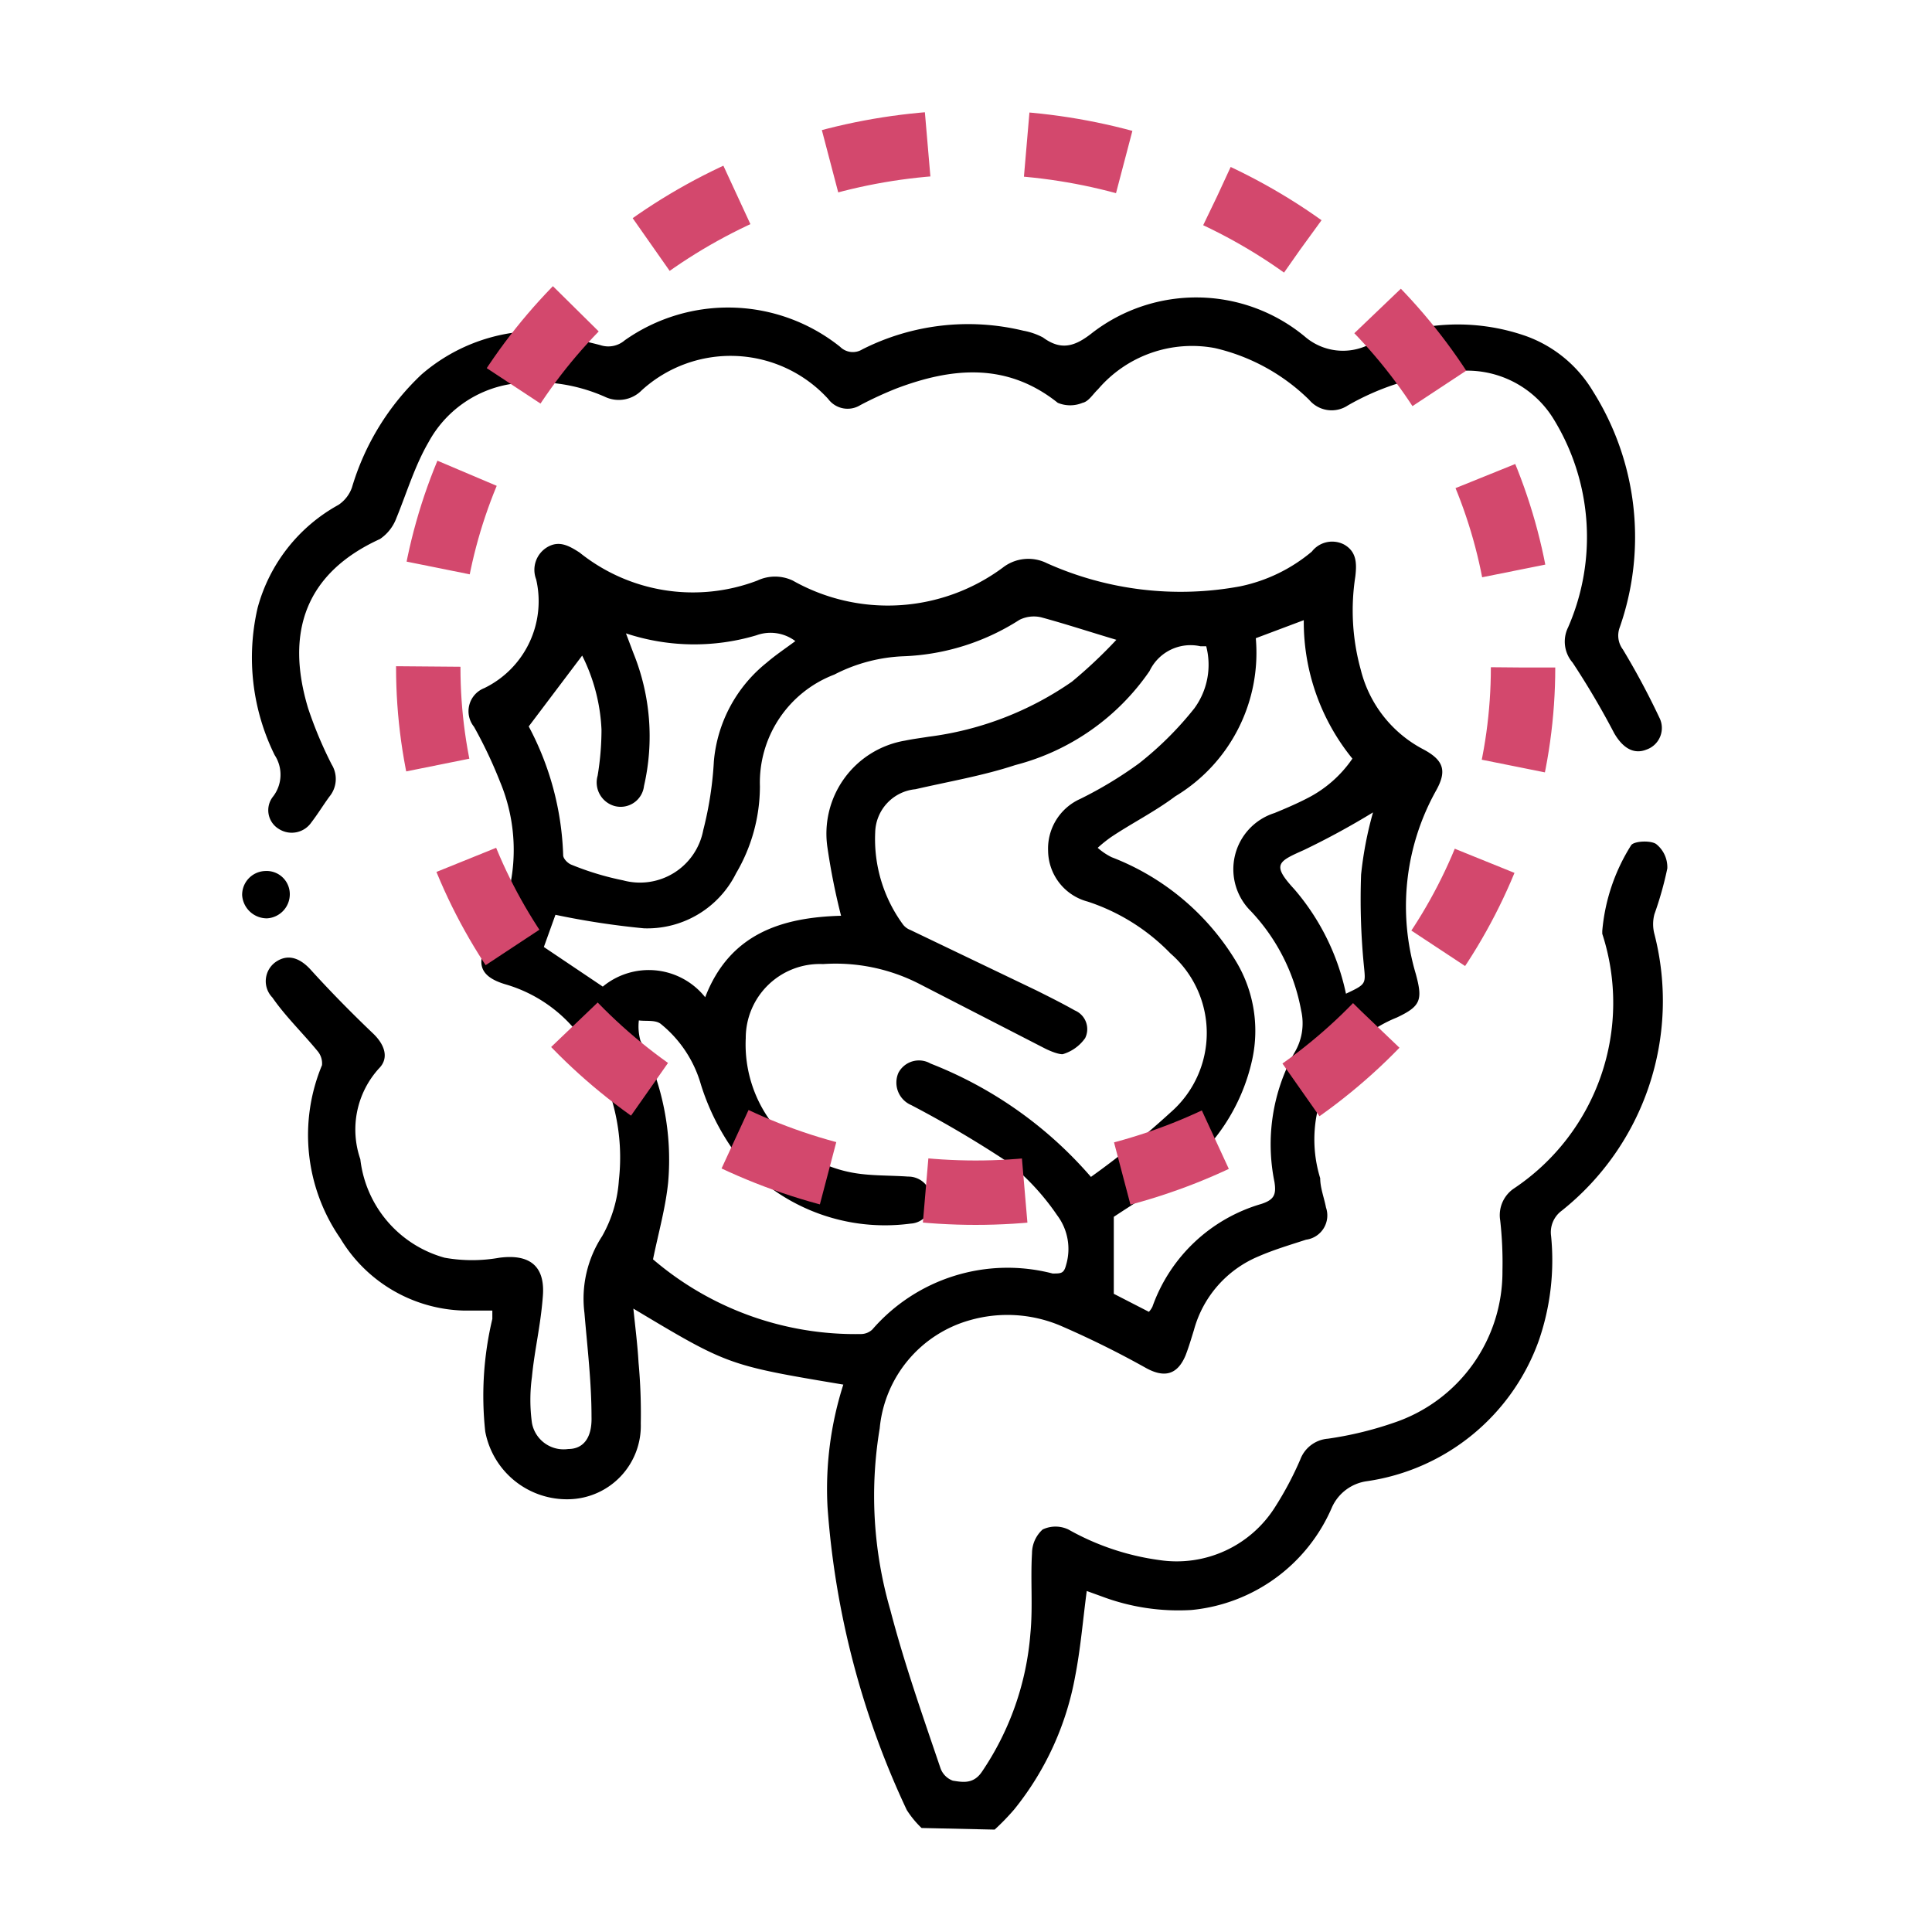<svg id="Camada_1" data-name="Camada 1" xmlns="http://www.w3.org/2000/svg" viewBox="0 0 60 60"><defs><style>.cls-1,.cls-2{fill:none;}.cls-2{stroke:#d3486d;stroke-miterlimit:10;stroke-width:2px;stroke-dasharray:3.08 3.08;}</style></defs><line class="cls-1" x1="20" y1="28.74" x2="18.01" y2="30.84"/><line class="cls-1" x1="20.44" y1="30.84" x2="17.84" y2="33.49"/><line class="cls-1" x1="21.14" y1="30.12" x2="20.44" y2="30.84"/><path d="M28.62,56.77a3,3,0,0,1-.46-.56,26.49,26.49,0,0,1-2.46-9.4A10.63,10.63,0,0,1,26.19,43c-3.58-.6-3.58-.6-6.52-2.36.06.59.13,1.13.16,1.67a17.24,17.24,0,0,1,.07,1.9,2.28,2.28,0,0,1-2.21,2.35,2.58,2.58,0,0,1-2.62-2.1,10.3,10.3,0,0,1,.22-3.5l0-.26c-.32,0-.62,0-.92,0a4.61,4.61,0,0,1-3.8-2.24A5.64,5.64,0,0,1,10,33.08a.59.59,0,0,0-.14-.44c-.46-.56-1-1.08-1.4-1.66a.73.73,0,0,1,.14-1.13c.37-.23.74-.09,1.08.3.61.67,1.25,1.32,1.9,1.94.37.35.51.77.19,1.09A2.82,2.82,0,0,0,11.19,36a3.6,3.6,0,0,0,2.62,3.06,4.85,4.85,0,0,0,1.7,0c.92-.12,1.42.24,1.35,1.18s-.26,1.68-.34,2.52a5.27,5.27,0,0,0,0,1.43,1,1,0,0,0,1.13.81c.46,0,.74-.34.72-1,0-1.08-.13-2.16-.22-3.23a3.55,3.55,0,0,1,.55-2.38,4.06,4.06,0,0,0,.52-1.74,6.31,6.31,0,0,0-.94-4.08,4.44,4.44,0,0,0-2.58-2c-.81-.24-.94-.66-.51-1.38a5.49,5.49,0,0,0,.34-4.91,14,14,0,0,0-.81-1.71.77.77,0,0,1,.32-1.2,3,3,0,0,0,1.61-3.38.82.82,0,0,1,.35-1c.36-.21.66-.05,1,.17a5.62,5.62,0,0,0,5.52.87,1.29,1.29,0,0,1,1.1,0,6,6,0,0,0,6.52-.4,1.29,1.29,0,0,1,1.37-.14,10.15,10.15,0,0,0,6,.72,5.05,5.05,0,0,0,2.23-1.08.8.8,0,0,1,1-.22c.39.22.4.58.35,1a6.88,6.88,0,0,0,.17,2.89,3.83,3.83,0,0,0,1.94,2.47c.64.34.74.67.4,1.28a7.37,7.37,0,0,0-.63,5.7c.22.81.15,1-.59,1.35A4.08,4.08,0,0,0,41,36.59c0,.3.12.6.18.91a.76.76,0,0,1-.62,1c-.49.16-1,.31-1.48.52a3.46,3.46,0,0,0-2,2.28c-.08.26-.16.53-.26.79-.25.6-.65.71-1.22.4a29.21,29.21,0,0,0-2.69-1.33A4.24,4.24,0,0,0,30.12,41a3.86,3.86,0,0,0-2.8,3.36A12.73,12.73,0,0,0,27.65,50c.43,1.65,1,3.27,1.55,4.89a.64.64,0,0,0,.39.41c.31.05.64.11.9-.27A8.88,8.88,0,0,0,32,50.73c.08-.82,0-1.66.05-2.49a1,1,0,0,1,.33-.74.93.93,0,0,1,.8,0,7.9,7.9,0,0,0,2.83.95,3.61,3.61,0,0,0,3.59-1.65,10.34,10.34,0,0,0,.78-1.47,1,1,0,0,1,.86-.65,11.06,11.06,0,0,0,2.06-.5,4.94,4.94,0,0,0,3.36-4.71,11.79,11.79,0,0,0-.07-1.57,1,1,0,0,1,.44-1A6.93,6.93,0,0,0,49.76,29s0-.06,0-.09a5.93,5.93,0,0,1,.89-2.65c.07-.14.6-.17.78-.05a.92.92,0,0,1,.35.76,10.78,10.78,0,0,1-.4,1.42,1.2,1.2,0,0,0,0,.62A8.33,8.33,0,0,1,48.5,37.6a.83.83,0,0,0-.33.78,7.64,7.64,0,0,1-.38,3.25A6.69,6.69,0,0,1,42.45,46a1.4,1.4,0,0,0-1.08.8A5.3,5.3,0,0,1,37,50a6.75,6.75,0,0,1-2.78-.42l-.47-.17c-.12.9-.19,1.78-.36,2.65a9.18,9.18,0,0,1-1.89,4.13,7.23,7.23,0,0,1-.61.63Zm5.26-20.22a26.16,26.16,0,0,0,2.47-2,3.27,3.27,0,0,0,0-4.94A6.31,6.31,0,0,0,33.78,28a1.65,1.65,0,0,1-1.23-1.57,1.69,1.69,0,0,1,1-1.62,12.4,12.4,0,0,0,1.82-1.1A10.39,10.39,0,0,0,37.09,22a2.29,2.29,0,0,0,.37-1.93l-.18,0a1.41,1.41,0,0,0-1.58.77,7.26,7.26,0,0,1-4.17,2.92c-1,.33-2.06.51-3.1.75a1.38,1.38,0,0,0-1.25,1.34,4.49,4.49,0,0,0,.87,2.87.52.52,0,0,0,.22.16l3.92,1.88c.4.2.8.4,1.19.62a.63.63,0,0,1,.32.86,1.3,1.3,0,0,1-.7.5c-.14,0-.37-.09-.55-.18l-3.89-2a5.7,5.7,0,0,0-3-.62,2.3,2.3,0,0,0-2.4,2.3,4.05,4.05,0,0,0,3.38,4.19c.54.09,1.1.07,1.66.11a.71.71,0,0,1,.72.7.68.68,0,0,1-.64.76,6,6,0,0,1-5.17-1.84,7.33,7.33,0,0,1-1.34-2.47,3.74,3.74,0,0,0-1.26-1.9c-.17-.12-.45-.07-.67-.1a1.64,1.64,0,0,0,.05.63,8.12,8.12,0,0,1,.86,4.4c-.08.79-.3,1.56-.47,2.39a9.66,9.66,0,0,0,6.45,2.32.52.52,0,0,0,.36-.14,5.56,5.56,0,0,1,5.6-1.74c.27,0,.35,0,.42-.27a1.74,1.74,0,0,0-.28-1.54,7.52,7.52,0,0,0-1.53-1.65,33.89,33.89,0,0,0-3-1.77.76.76,0,0,1-.4-1,.72.72,0,0,1,1-.29A12.67,12.67,0,0,1,33.88,36.55ZM39,19.82a5.2,5.2,0,0,1-2.5,4.91c-.64.48-1.36.84-2,1.27a4.23,4.23,0,0,0-.41.33,2,2,0,0,0,.43.29,7.77,7.77,0,0,1,3.85,3.21,4.18,4.18,0,0,1,.52,3.07,6,6,0,0,1-2.44,3.65c-.61.45-1.26.84-1.86,1.24v2.39l1.09.56a.66.66,0,0,0,.11-.16,5.1,5.1,0,0,1,3.38-3.19c.4-.13.47-.29.41-.68a5.85,5.85,0,0,1,.61-4,1.77,1.77,0,0,0,.22-1.32,6.08,6.08,0,0,0-1.56-3.09,1.83,1.83,0,0,1,.73-3.05c.34-.14.69-.29,1-.45A3.75,3.75,0,0,0,42,23.56a6.73,6.73,0,0,1-1.51-4.3ZM26.12,28.44a20.53,20.53,0,0,1-.42-2.1A2.93,2.93,0,0,1,28.11,23c.24-.05.48-.08.73-.12a10,10,0,0,0,4.45-1.71,14.88,14.88,0,0,0,1.38-1.3c-.87-.26-1.6-.5-2.34-.7a1,1,0,0,0-.67.08,7.16,7.16,0,0,1-3.58,1.13,5.11,5.11,0,0,0-2.17.57,3.59,3.59,0,0,0-2.31,3.47,5.33,5.33,0,0,1-.74,2.7A3.08,3.08,0,0,1,20,28.83a24.77,24.77,0,0,1-2.75-.42l-.36,1,1.83,1.23a2.24,2.24,0,0,1,3.18.33C22.66,29,24.27,28.49,26.12,28.44Zm-6.68-8.77.23.61A6.88,6.88,0,0,1,20,24.41a.73.73,0,0,1-.92.62.76.76,0,0,1-.52-.94,8.72,8.72,0,0,0,.12-1.43,5.67,5.67,0,0,0-.6-2.3l-1.66,2.2a9.1,9.1,0,0,1,1.07,4c0,.11.15.26.27.3a8.83,8.83,0,0,0,1.59.48,2,2,0,0,0,2.49-1.56,11,11,0,0,0,.33-2.14,4.41,4.41,0,0,1,1.64-3.06c.28-.24.58-.44.89-.67a1.28,1.28,0,0,0-1.21-.18A6.75,6.75,0,0,1,19.44,19.67ZM41.8,30.86c.66-.31.61-.3.55-.94a21.21,21.21,0,0,1-.08-2.76,11.41,11.41,0,0,1,.37-1.93,24.09,24.09,0,0,1-2.15,1.17c-.81.36-1,.45-.29,1.22A7.27,7.27,0,0,1,41.8,30.86Z"/><path d="M16.58,10.28c.69.14,1.39.26,2.07.44a.78.78,0,0,0,.75-.15,5.57,5.57,0,0,1,6.69.2.56.56,0,0,0,.69.08,7.28,7.28,0,0,1,5-.58,2.1,2.1,0,0,1,.61.21c.57.42,1,.28,1.54-.15a5.29,5.29,0,0,1,6.59.12,1.81,1.81,0,0,0,2,.25,6.4,6.4,0,0,1,4.88-.26,4,4,0,0,1,2.07,1.71,8.49,8.49,0,0,1,.83,7.34.72.72,0,0,0,.1.68,23.71,23.71,0,0,1,1.13,2.11.71.71,0,0,1-.4,1c-.4.16-.74-.06-1-.51a25.15,25.15,0,0,0-1.29-2.19,1,1,0,0,1-.14-1.1A7,7,0,0,0,48.24,13a3.15,3.15,0,0,0-3.38-1.41,8,8,0,0,0-3,1,.91.91,0,0,1-1.2-.17,6.15,6.15,0,0,0-2.93-1.61,3.84,3.84,0,0,0-3.63,1.28c-.16.15-.29.38-.48.42a1,1,0,0,1-.77,0c-1.59-1.27-3.3-1.09-5-.45a11.55,11.55,0,0,0-1.13.52.75.75,0,0,1-1-.19,4.1,4.1,0,0,0-5.79-.27,1,1,0,0,1-1.15.2,5.3,5.3,0,0,0-2.94-.39,3.54,3.54,0,0,0-2.53,1.8c-.43.74-.68,1.58-1,2.36a1.35,1.35,0,0,1-.51.65C9.5,17.79,8.85,19.62,9.57,22a12.56,12.56,0,0,0,.73,1.74.86.86,0,0,1-.07,1c-.19.26-.36.54-.56.8a.74.74,0,0,1-1,.21.68.68,0,0,1-.2-1,1.11,1.11,0,0,0,.06-1.3A6.84,6.84,0,0,1,8,18.88a5.19,5.19,0,0,1,2.51-3.2,1.08,1.08,0,0,0,.42-.54,7.92,7.92,0,0,1,2.16-3.51A5.53,5.53,0,0,1,16.58,10.28Z"/><path d="M9,27.76a.75.75,0,0,1-.71.76.77.77,0,0,1-.77-.72.74.74,0,0,1,.72-.75A.72.72,0,0,1,9,27.76Z"/><ellipse class="cls-2" cx="30.3" cy="20.73" rx="17" ry="16.31"/></svg>